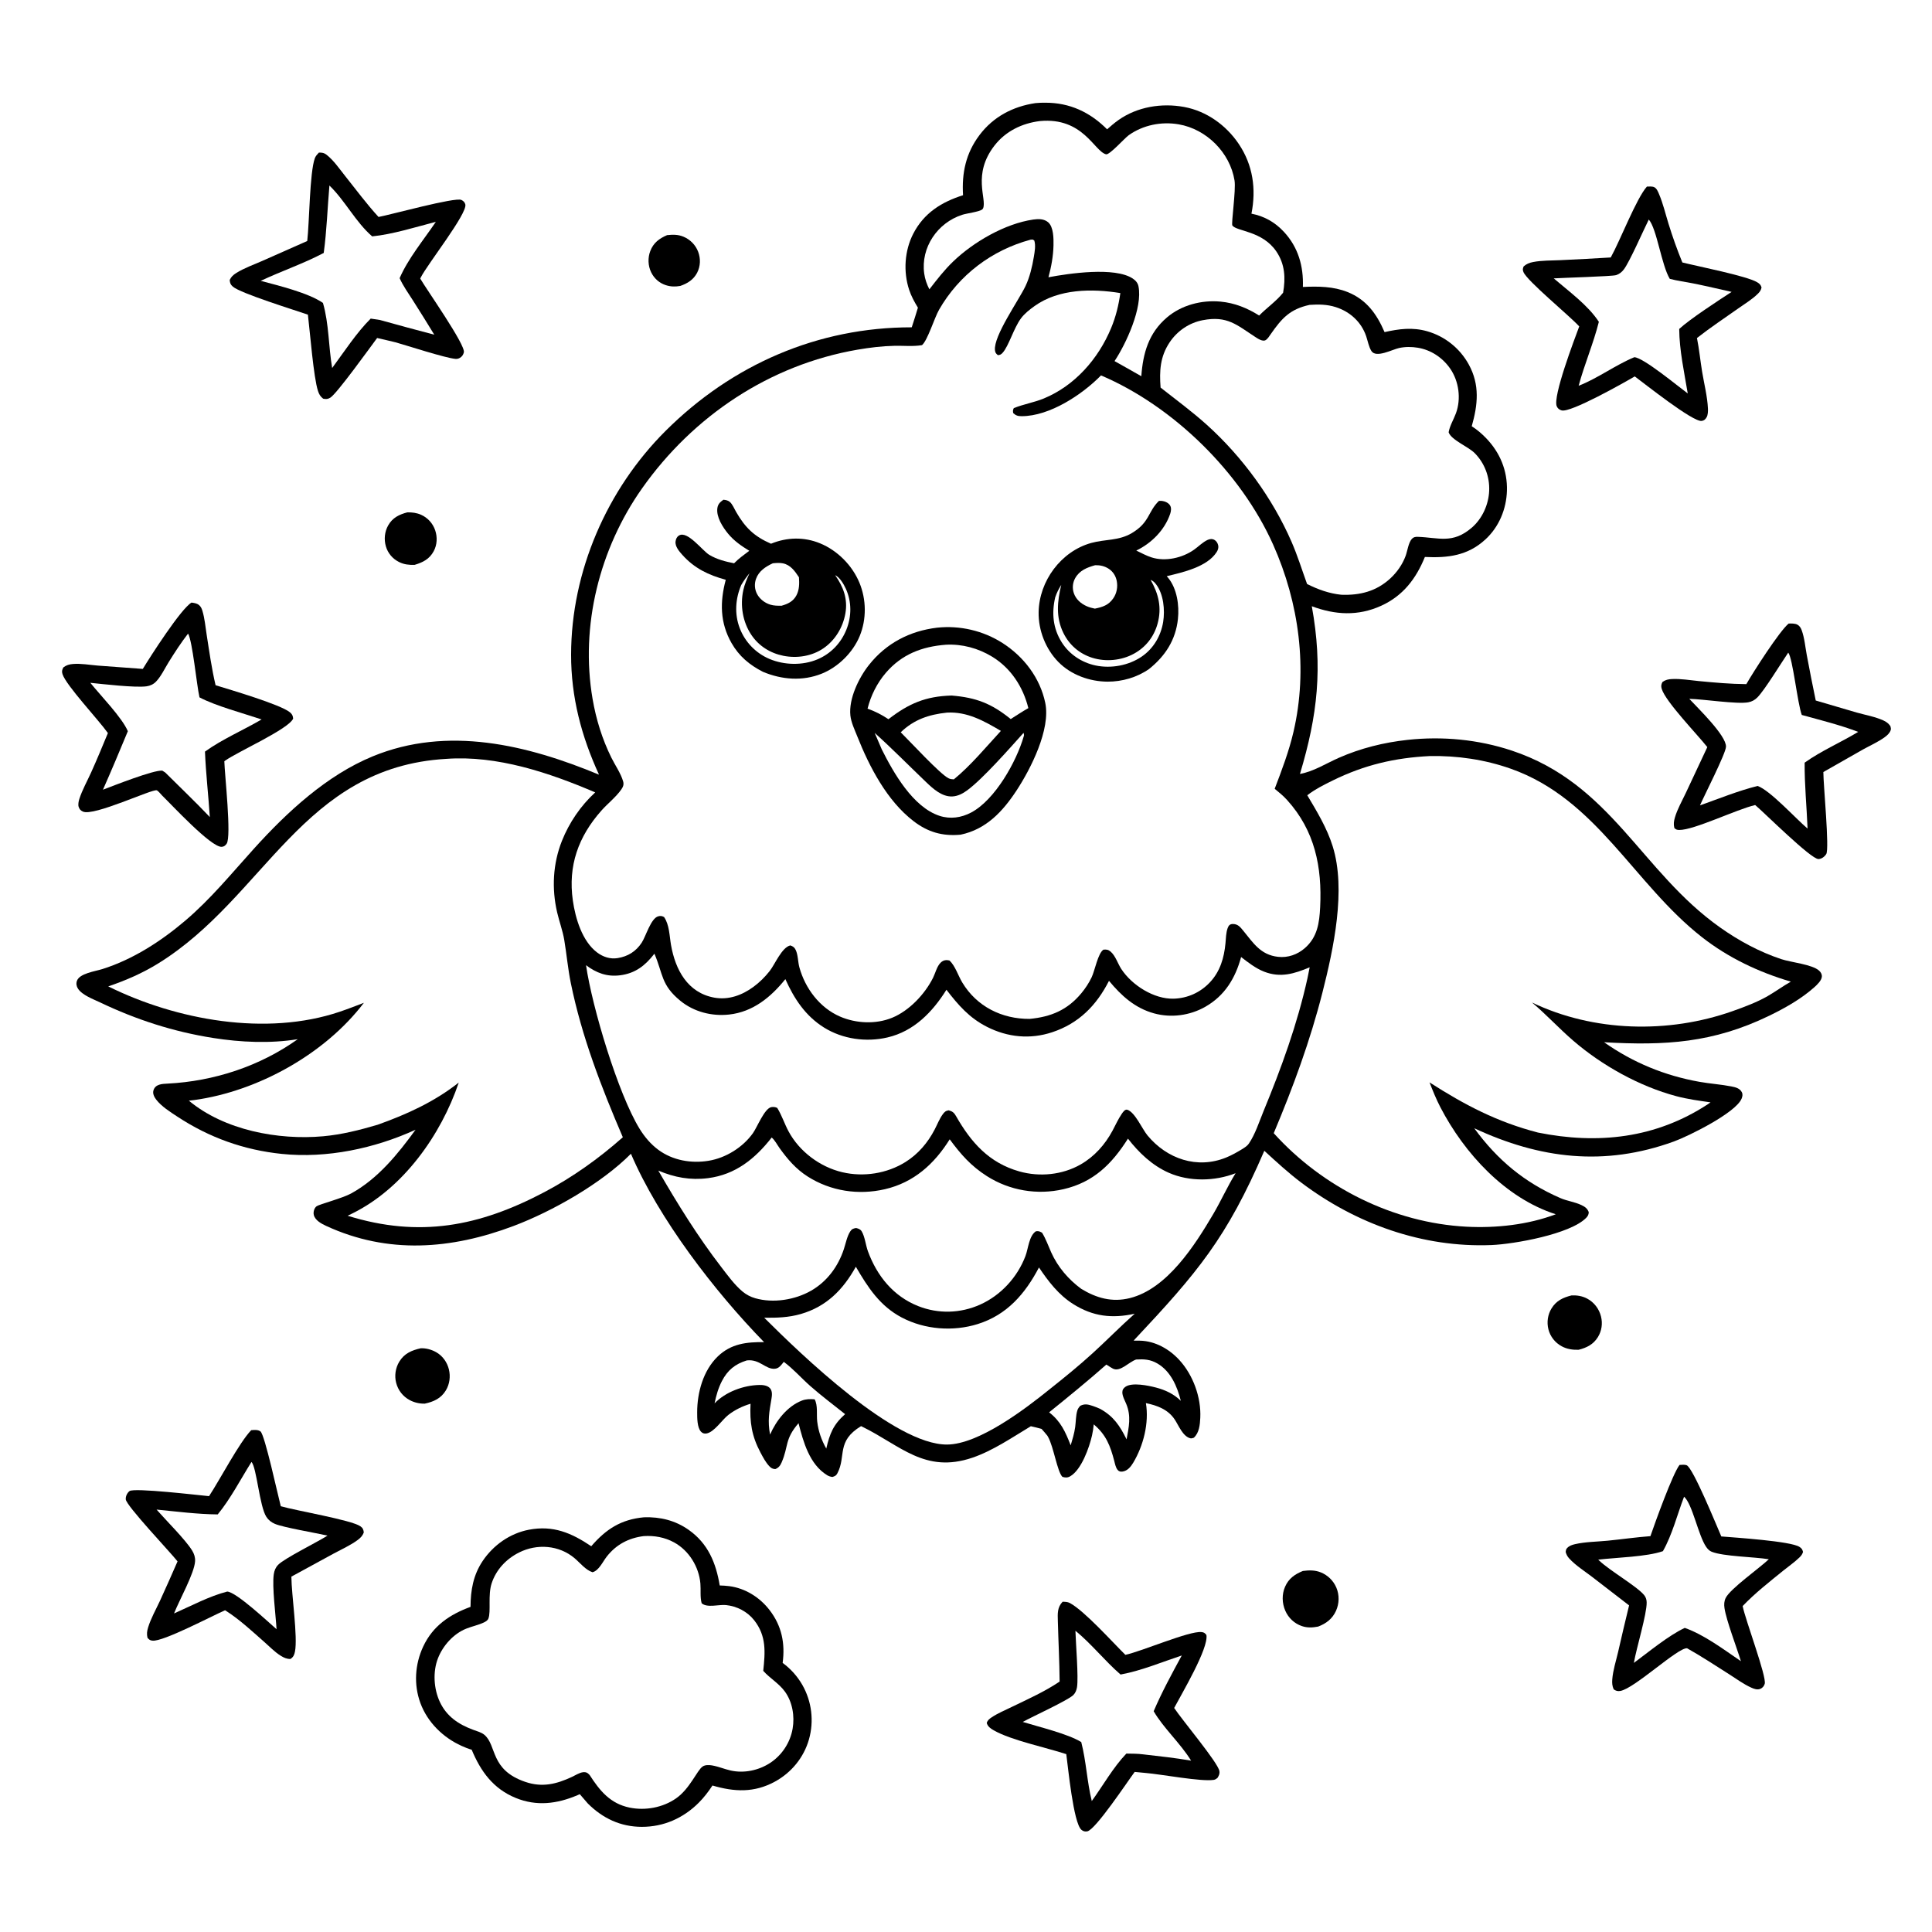 <svg version="1.1" xmlns="http://www.w3.org/2000/svg" style="display: block;" viewBox="0 0 2048 2048" width="1024" height="1024">
<path transform="translate(0,0)" fill="rgb(255,255,255)" d="M 0 0 L 2048 0 L 2048 2048 L 0 2048 L 0 0 z"/>
<path transform="translate(0,0)" fill="rgb(0,0,0)" d="M 707.153 249.241 C 713.279 248.629 718.625 248.474 724.418 250.872 C 731.627 253.855 737.31 259.6 740.086 266.902 C 742.815 274.078 742.565 282.209 739.017 289.067 C 735.172 296.499 728.807 300.447 721.132 303.096 C 715.769 304.056 710.915 303.953 705.685 302.243 C 698.837 300.003 693.385 295.113 690.247 288.641 C 686.883 281.701 686.56 273.254 689.338 266.07 C 692.725 257.313 698.806 252.842 707.153 249.241 z"/>
<path transform="translate(0,0)" fill="rgb(0,0,0)" d="M 431.778 543.121 C 436.793 543.02 441.64 543.607 446.274 545.649 C 453.391 548.786 458.789 554.758 461.302 562.109 C 463.783 569.366 463.401 577.538 459.731 584.331 C 455.198 592.718 448.275 596.146 439.528 598.771 C 433.61 598.961 428.433 598.442 423.055 595.785 C 416.236 592.415 411.146 586.448 409.032 579.125 C 406.893 571.713 407.697 563.623 411.515 556.887 C 416.101 548.798 423.115 545.4 431.778 543.121 z"/>
<path transform="translate(0,0)" fill="rgb(0,0,0)" d="M 1665.84 1373.2 C 1671.57 1372.91 1677.34 1373.84 1682.44 1376.56 C 1689.83 1380.49 1695.11 1387.41 1697.13 1395.53 C 1699 1403.01 1697.9 1410.77 1693.86 1417.35 C 1689.07 1425.14 1681.97 1428.67 1673.39 1430.82 C 1667.16 1431.03 1661.03 1430.13 1655.5 1427.13 C 1648.47 1423.34 1643.33 1416.84 1641.37 1409.08 C 1639.49 1401.62 1640.65 1393.55 1644.68 1386.99 C 1649.75 1378.73 1656.85 1375.48 1665.84 1373.2 z"/>
<path transform="translate(0,0)" fill="rgb(0,0,0)" d="M 445.982 1429.23 C 451.563 1428.98 457.542 1430.64 462.382 1433.39 C 469.21 1437.26 473.999 1444.02 475.85 1451.61 C 477.69 1459.15 476.637 1467.29 472.583 1473.95 C 467.403 1482.46 459.66 1485.91 450.259 1487.92 C 444.693 1488.05 439.045 1486.75 434.15 1484.09 C 427.02 1480.21 422.015 1473.79 419.956 1465.93 C 417.973 1458.37 419.206 1450.07 423.274 1443.4 C 428.606 1434.66 436.457 1431.36 445.982 1429.23 z"/>
<path transform="translate(0,0)" fill="rgb(0,0,0)" d="M 1381.11 1665.28 C 1387.65 1664.45 1393.79 1664.26 1400.03 1666.76 C 1407.49 1669.75 1413.48 1675.59 1416.61 1683 C 1419.92 1690.81 1419.7 1699.83 1416.22 1707.54 C 1412.38 1716.04 1405.76 1721.04 1397.25 1724.25 C 1391.31 1725.4 1385.83 1725.68 1380.01 1723.71 C 1372.07 1721.01 1365.75 1715.05 1362.43 1707.36 C 1358.98 1699.39 1358.71 1690.08 1362.2 1682.07 C 1366.04 1673.24 1372.53 1668.8 1381.11 1665.28 z"/>
<path transform="translate(0,0)" fill="rgb(0,0,0)" d="M 1780.39 1552.89 C 1782.71 1552.77 1785.58 1552.41 1787.81 1553.16 C 1794.62 1555.47 1820.3 1618.86 1824.65 1628.69 C 1839.19 1629.9 1897.88 1633.67 1907.37 1639.68 C 1909.88 1641.27 1910.55 1642.32 1911.29 1645.12 C 1910.57 1647.52 1909.37 1649.13 1907.6 1650.86 C 1902.36 1655.99 1895.9 1660.4 1890.2 1665.04 C 1875.56 1676.93 1860.31 1688.83 1847.28 1702.5 C 1850.29 1717.58 1872.98 1777.62 1870.67 1784.97 C 1869.93 1787.34 1868.4 1789.24 1866.07 1790.22 C 1862.89 1791.56 1859.6 1790.37 1856.66 1789.07 C 1848.44 1785.43 1840.77 1779.74 1833.18 1774.91 C 1818.38 1765.51 1803.68 1755.83 1788.4 1747.24 C 1778.76 1746.18 1732.84 1789.77 1717.69 1792.46 C 1714.82 1792.97 1712.91 1792.42 1710.6 1790.77 C 1708.99 1787.28 1708.79 1784.14 1709.07 1780.31 C 1709.76 1770.78 1713.04 1760.69 1715.21 1751.39 C 1719.07 1734.85 1722.78 1718.27 1726.9 1701.79 L 1687.52 1671.42 C 1679.67 1665.42 1670.15 1659.39 1663.48 1652.1 C 1661.44 1649.87 1660.49 1648 1659.68 1645.13 C 1659.99 1643.42 1659.88 1642.48 1661.1 1641.13 C 1663.37 1638.6 1666.41 1637.61 1669.65 1636.86 C 1680.55 1634.35 1693.09 1634.31 1704.31 1633.19 C 1719.39 1631.7 1734.38 1629.51 1749.51 1628.38 C 1754.4 1614.17 1773.15 1562.05 1780.39 1552.89 z"/>
<path transform="translate(0,0)" fill="rgb(255,255,255)" d="M 1785.19 1586.57 C 1794.11 1594.47 1800.23 1627.6 1808.6 1639.75 C 1810.12 1641.94 1811.92 1643.91 1814.45 1644.92 C 1827.02 1649.96 1859.44 1650.29 1875.03 1652.87 C 1864.73 1662.59 1834.37 1683.98 1829.36 1693.78 C 1827.63 1697.17 1827.47 1700.88 1828.02 1704.6 C 1829.96 1717.73 1840.99 1746.38 1845.44 1760.92 C 1827.3 1748.6 1806.6 1732.92 1785.92 1725.64 C 1768.54 1733.8 1747.69 1751.13 1731.97 1762.74 C 1734.65 1746.97 1745.76 1711.12 1745.54 1698.58 C 1745.49 1695.65 1744.63 1692.98 1742.74 1690.73 C 1734.84 1681.32 1706.73 1665.17 1695.44 1654.49 L 1694.19 1653.29 C 1713.52 1651 1745.47 1650.33 1762.76 1644.3 C 1772.71 1626.78 1777.96 1605.44 1785.19 1586.57 z"/>
<path transform="translate(0,0)" fill="rgb(0,0,0)" d="M 1126.42 1697.9 C 1129.23 1698.01 1131.62 1697.94 1134.16 1699.3 C 1149.59 1707.61 1179.2 1740.68 1192.95 1754.2 C 1210.99 1750.26 1260.47 1728.77 1273.52 1730.05 C 1276.32 1730.33 1277.14 1731.02 1278.85 1733.16 C 1281.31 1747.34 1252.54 1795.57 1244.67 1810.52 C 1253.26 1823.48 1291.27 1868.65 1292.61 1877.4 C 1293.08 1880.42 1292.07 1882.25 1290.58 1884.67 C 1289.34 1885.69 1288.26 1886.48 1286.63 1886.74 C 1273.35 1888.85 1231.09 1880.79 1214.39 1879.41 L 1202.81 1878.3 C 1195.34 1888.26 1161.5 1939.45 1152.6 1941.3 C 1150.15 1941.8 1148.13 1941.23 1146.26 1939.58 C 1137.81 1932.11 1132.19 1873.2 1130.31 1859.46 C 1108.44 1852.28 1072.06 1844.86 1053.36 1834.19 C 1050.02 1832.28 1047.09 1830.28 1045.98 1826.43 C 1046.86 1823.52 1048.81 1822.04 1051.24 1820.42 C 1057.69 1816.11 1065.28 1812.94 1072.26 1809.55 C 1089.53 1801.17 1107.3 1793.29 1123.25 1782.52 C 1123.07 1761.09 1121.92 1739.77 1121.36 1718.36 C 1121.15 1710.47 1120.64 1703.96 1126.42 1697.9 z"/>
<path transform="translate(0,0)" fill="rgb(255,255,255)" d="M 1139.99 1728.67 C 1157.1 1742.64 1171.09 1760.57 1187.84 1775.08 L 1188.64 1774.92 C 1210.06 1770.92 1231.95 1761.75 1252.72 1754.88 C 1242.16 1774.34 1231.66 1793.58 1222.94 1813.96 C 1233.19 1831.7 1250.91 1847.47 1262.62 1866.35 C 1245.79 1863.49 1228.72 1861.6 1211.76 1859.68 C 1205.88 1858.9 1199.91 1858.98 1193.99 1858.87 C 1179.92 1873.59 1169.29 1892.68 1157.33 1909.18 C 1152.26 1888.59 1151.45 1867.11 1146.17 1846.66 C 1131.87 1837.86 1100.93 1830.51 1084.15 1825.31 C 1094.03 1819.83 1132.07 1802.46 1137.75 1796.84 C 1140.04 1794.57 1141.2 1791.56 1141.69 1788.42 C 1143.34 1777.95 1140.4 1742.31 1139.99 1728.67 z"/>
<path transform="translate(0,0)" fill="rgb(0,0,0)" d="M 266.289 1516.05 C 269.379 1515.8 273.49 1515.35 276.119 1517.37 C 280.735 1520.92 294.685 1585.72 297.628 1596.66 C 313.321 1601.29 372.279 1611.2 381.975 1617.88 C 384.61 1619.7 385.209 1621.28 385.645 1624.35 C 384.399 1627.95 382.255 1630.14 379.222 1632.41 C 371.71 1638.02 362.169 1642.26 353.891 1646.75 L 308.868 1671.29 C 309.04 1690.78 315.762 1735.32 312.682 1750.72 C 311.967 1754.29 310.987 1756.56 307.904 1758.56 C 303.981 1758.64 301.065 1757.29 297.741 1755.26 C 291.295 1751.31 285.585 1745.31 279.9 1740.31 C 267.221 1729.16 253.854 1716.68 239.612 1707.59 C 239.277 1707.37 238.936 1707.17 238.599 1706.96 C 224.435 1713.08 173.312 1740.19 161.792 1739.18 C 159.027 1738.94 158.137 1738.13 156.349 1736.13 C 155.414 1732.18 155.796 1729.17 156.968 1725.28 C 159.892 1715.58 165.346 1706.06 169.609 1696.85 C 176.001 1683.04 182.066 1669.06 188.206 1655.13 C 181.055 1645.94 133.906 1596.24 133.326 1589.4 C 133.053 1586.17 134.787 1582.59 137.259 1580.63 C 142.041 1576.83 211.173 1585.05 221.598 1585.99 C 233.288 1568.24 253.642 1529.16 266.289 1516.05 z"/>
<path transform="translate(0,0)" fill="rgb(255,255,255)" d="M 266.568 1549.74 C 272.047 1555.25 275.032 1596.67 282.353 1607.94 C 284.598 1611.4 287.585 1613.71 291.348 1615.34 C 300.052 1619.11 334.906 1625.01 347.186 1627.8 C 336.231 1634.82 301.509 1651.83 294.81 1658.81 C 292.082 1661.65 290.789 1664.91 290.22 1668.77 C 288.291 1681.85 292.325 1712.4 293.158 1727.04 C 283.941 1719.06 250.661 1687.76 240.874 1687.11 C 221.808 1692.02 202.542 1702.37 184.493 1710.32 C 189.796 1696.7 206.225 1667.47 206.805 1654.83 C 206.993 1650.72 205.83 1647.16 203.707 1643.68 C 196.709 1632.21 175.88 1611.57 165.96 1600.21 C 187.422 1602.32 209.211 1605.14 230.78 1605.34 C 244.297 1588.98 255.193 1567.8 266.568 1549.74 z"/>
<path transform="translate(0,0)" fill="rgb(0,0,0)" d="M 1896.04 661.006 C 1898.88 660.885 1902.83 660.795 1905.37 662.193 C 1907.64 663.442 1908.94 665.576 1909.81 667.916 C 1912.84 676.05 1913.65 685.815 1915.25 694.382 C 1918.26 710.481 1921.4 726.54 1924.76 742.57 C 1939.33 746.689 1953.78 751.263 1968.35 755.371 C 1977.45 757.935 1987.85 759.759 1996.42 763.681 C 1999.72 765.19 2001.74 766.767 2003.88 769.663 C 2004.22 771.293 2004.75 772.415 2004.19 774.049 C 2003.1 777.2 2000.65 779.413 1998.02 781.345 C 1991.02 786.501 1982.33 790.302 1974.72 794.542 L 1932.83 818.386 C 1932.82 832.275 1939.46 899.822 1935.88 905.381 C 1934.12 908.109 1931.02 910.545 1927.64 910.63 C 1919.71 910.83 1870.15 861.39 1860.55 853.357 C 1840.78 857.995 1795.6 880.015 1780.08 879.785 C 1777.63 879.749 1776.56 879.39 1774.86 877.685 C 1773.88 873.671 1774.32 870.461 1775.49 866.502 C 1778.09 857.644 1783 849.138 1786.93 840.782 L 1809.83 791.961 C 1799.23 778.47 1765.69 743.965 1761.51 730.277 C 1760.62 727.346 1760.9 725.594 1762.29 722.928 C 1765.5 720.617 1768.49 720.006 1772.43 719.809 C 1781.61 719.351 1791.59 721.077 1800.77 721.957 C 1817.61 723.571 1834.25 725.089 1851.19 725.208 C 1858.3 712.679 1886.36 668.889 1896.04 661.006 z"/>
<path transform="translate(0,0)" fill="rgb(255,255,255)" d="M 1895.6 691.812 C 1900.34 697.291 1905.43 745.927 1909.97 757.888 C 1930.05 763.464 1950.26 768.371 1969.75 775.837 C 1951.25 787.071 1930.58 795.886 1913 808.451 C 1912.81 831.692 1915.17 855.103 1916.1 878.341 C 1903.61 867.807 1876.27 837.618 1863.1 833.146 C 1842.43 838.316 1822.12 846.613 1802.05 853.742 C 1806.47 843.468 1829.37 798.852 1829.62 791.57 C 1830.03 779.701 1799.72 750.537 1790.71 740.801 C 1805.73 741.09 1841.17 746.667 1853.15 744.484 C 1857.07 743.771 1860.1 742.085 1862.91 739.289 C 1870.43 731.808 1888.19 702.679 1895.6 691.812 z"/>
<path transform="translate(0,0)" fill="rgb(0,0,0)" d="M 1745.79 197.789 C 1748.12 197.728 1751.52 197.405 1753.63 198.461 C 1756.27 199.776 1757.62 203.339 1758.69 205.854 C 1762.87 215.671 1765.48 226.745 1768.63 236.966 C 1772.95 250.992 1777.81 264.638 1783.36 278.222 C 1799.13 282.212 1851.74 292.528 1862.68 299.192 C 1865.1 300.666 1866.54 301.941 1867.31 304.754 C 1866.66 307.779 1865.4 309.426 1863.24 311.551 C 1857.32 317.388 1849.54 322.049 1842.76 326.844 C 1828.08 337.223 1812.99 347.234 1798.85 358.322 C 1801.22 370.114 1802.38 382.266 1804.34 394.156 C 1806.43 406.844 1809.89 420.229 1810.48 433.011 C 1810.61 435.757 1810.53 439.897 1809.07 442.349 C 1807.8 444.498 1806.4 445.869 1803.81 446.204 C 1794.42 447.42 1743.18 406.576 1732.91 399.011 C 1721.85 405.504 1664.54 437.985 1655.29 435.014 C 1652.89 434.242 1651.34 433.123 1650.26 430.772 C 1645.64 420.711 1669.09 359.417 1674.05 346.015 C 1663.8 334.717 1618.71 297.828 1614.91 288.341 C 1613.93 285.882 1614.17 284.781 1615.12 282.4 C 1618.23 279.691 1621.16 278.533 1625.22 277.748 C 1634.4 275.972 1644.57 276.238 1653.92 275.787 C 1671.78 274.925 1689.62 274.068 1707.46 272.918 C 1717.28 255.378 1734.62 210.29 1745.79 197.789 z"/>
<path transform="translate(0,0)" fill="rgb(255,255,255)" d="M 1747.78 232.718 C 1756.31 242.435 1761.2 280.878 1770.03 295.578 C 1778.09 297.737 1786.66 298.779 1794.85 300.43 C 1808.47 303.177 1822.03 306.362 1835.59 309.417 C 1822.04 318.213 1790.96 338.49 1780.04 348.705 C 1780.2 371.355 1785.37 394.745 1789.08 417.078 C 1778.99 409.704 1741.88 378.881 1732.44 378.667 C 1712.13 387.078 1693.9 400.953 1673.43 408.933 C 1679.59 386.04 1689.11 364.082 1694.85 341.142 C 1683.38 323.54 1662.96 308.781 1647.03 295.094 C 1656.46 294.475 1708.99 292.966 1713.05 291.66 C 1716.66 290.497 1719.24 288.424 1721.5 285.392 C 1727.59 277.204 1742.02 244.295 1747.78 232.718 z"/>
<path transform="translate(0,0)" fill="rgb(0,0,0)" d="M 203.004 638.77 C 205.662 639.122 208.489 639.491 210.685 641.174 C 212.837 642.823 213.779 644.941 214.542 647.437 C 216.994 655.459 217.758 664.453 219.052 672.734 C 221.848 690.631 224.373 708.735 228.524 726.368 C 244.321 731.245 297.162 746.763 307.264 755.013 C 309.657 756.967 310.539 758.751 310.746 761.769 C 305.994 772.842 252.034 796.811 238.846 806.191 C 238.495 806.441 238.15 806.699 237.802 806.952 C 238.123 820.727 245.582 887.053 240.223 894.409 C 238.824 896.329 237.427 897.559 234.948 897.675 C 223.625 898.205 181.791 852.881 171.93 843.361 C 170.641 841.991 167.796 838.493 166.246 837.806 C 161.84 835.852 99.29 865.675 87.909 860.315 C 85.453 859.159 84.388 858.003 83.426 855.455 C 82.543 853.115 83.344 849.241 84.081 846.959 C 87.143 837.469 92.51 827.86 96.638 818.736 C 102.86 804.98 108.608 791.019 114.383 777.071 C 104.723 763.359 70.279 726.774 66.294 714.73 C 65.308 711.751 65.763 710.218 67.147 707.497 C 70.41 705.022 73.315 704.197 77.401 703.855 C 85.811 703.15 95.079 704.852 103.5 705.539 L 151.382 709.077 C 159.408 695.827 191.896 645.179 203.004 638.77 z"/>
<path transform="translate(0,0)" fill="rgb(255,255,255)" d="M 199.351 671.644 C 204.047 679.422 208.477 726.216 211.463 739.221 C 228.132 748.169 258.504 756.298 277.308 762.644 C 257.726 774.113 235.627 783.504 217.283 796.723 C 218.209 819.848 220.933 843.006 222.417 866.118 C 207.159 849.979 190.871 834.588 175.154 818.883 L 172.054 816.913 C 162.87 816.032 120.242 832.914 109.138 837.108 C 118.257 816.521 126.91 795.899 135.52 775.1 C 129.428 760.684 106.494 737.162 95.757 723.818 C 109.073 725.171 143.52 729.182 155.347 727.521 C 159.273 726.97 162.739 725.33 165.489 722.445 C 170.83 716.842 174.731 708.439 178.848 701.82 C 185.24 691.545 191.944 681.218 199.351 671.644 z"/>
<path transform="translate(0,0)" fill="rgb(0,0,0)" d="M 338.019 161.773 C 338.613 161.775 339.207 161.766 339.8 161.781 C 342.351 161.846 344.132 162.473 346.175 164.066 C 353.68 169.916 359.896 179.066 365.808 186.473 C 377.438 201.046 388.657 216.246 401.263 229.987 C 414.426 227.542 482.288 208.809 489.031 211.924 C 491.13 212.894 492.734 214.414 493.281 216.71 C 495.574 226.347 452.971 280.251 446.087 294.017 L 445.456 295.296 C 452.271 307.057 493.603 365.618 491.718 373.496 C 491.106 376.055 489.749 378.068 487.45 379.387 C 485.953 380.246 484.46 380.577 482.745 380.42 C 471.586 379.398 431.987 366.442 419.18 362.84 C 412.734 361.24 406.242 359.798 399.771 358.296 C 392.013 368.727 357.32 416.992 350.256 421.47 C 347.551 423.185 345.6 423.249 342.555 422.61 C 339.553 420.248 338.259 418.034 337.065 414.4 C 332.38 400.146 328.586 351.792 326.395 333.539 C 312.063 328.602 255.072 310.962 246.861 303.871 C 244.359 301.711 243.717 299.971 243.505 296.751 C 245.161 293.316 247.142 291.502 250.363 289.456 C 258.656 284.189 268.853 280.629 277.844 276.656 L 325.692 255.47 C 328.007 235.431 328.228 182.807 333.75 167.707 C 334.602 165.378 336.344 163.543 338.019 161.773 z"/>
<path transform="translate(0,0)" fill="rgb(255,255,255)" d="M 349.189 196.649 C 365.911 212.808 376.965 235.397 394.518 250.564 C 416.009 248.455 440.998 240.618 462.027 235.127 C 449.246 254.091 432.699 273.907 423.625 294.867 C 427.25 303.076 432.834 310.734 437.633 318.32 C 445.294 330.429 452.932 342.54 460.357 354.795 C 441.082 349.818 421.905 344.463 402.711 339.188 L 392.967 337.724 C 378.231 352.269 364.479 373.34 352.109 390.102 C 348.227 367.433 348.772 343.245 342.335 321.098 C 326.712 310.369 295.148 302.712 276.366 297.717 C 298.363 287.343 321.658 279.484 343.169 268.129 C 346.371 244.601 347.146 220.336 349.189 196.649 z"/>
<path transform="translate(0,0)" fill="rgb(0,0,0)" d="M 682.641 1608.39 C 699.971 1607.83 715.872 1611.71 730.138 1621.8 C 750.562 1636.25 758.959 1656.74 762.943 1680.66 C 766.273 1680.74 769.565 1680.95 772.873 1681.36 C 789.894 1683.5 805.304 1693.2 815.715 1706.67 C 828.711 1723.48 832.395 1742.03 829.639 1762.75 C 838.116 1768.96 845.27 1776.93 850.495 1786.05 C 860.506 1803.53 863.037 1824.43 857.537 1843.82 C 852.084 1863.04 838.903 1879.09 821.393 1888.62 C 799.478 1900.55 778.519 1899.56 755.238 1892.71 C 750.954 1899.28 746.167 1905.5 740.607 1911.05 C 724.251 1927.36 703.523 1936.58 680.296 1936.53 C 657.802 1936.47 638.954 1927.54 623.19 1911.86 L 614.605 1901.91 L 612.048 1903.02 C 590.472 1912.2 568.773 1914.95 546.6 1905.85 C 522.868 1896.12 509.584 1877.8 500.016 1854.79 C 496.272 1853.71 492.714 1852.27 489.169 1850.66 C 469.587 1841.79 453.157 1825.68 445.659 1805.37 C 438.447 1785.83 439.813 1764.24 448.59 1745.43 C 458.812 1723.53 476.684 1711.43 498.765 1703.34 C 498.883 1685.69 501.636 1669.63 511.659 1654.7 C 522.959 1637.87 540.613 1625.41 560.618 1621.58 C 586.451 1616.65 605.771 1624.96 626.758 1639.07 C 642.483 1620.86 658.42 1610.63 682.641 1608.39 z"/>
<path transform="translate(0,0)" fill="rgb(255,255,255)" d="M 682.335 1628.33 C 693.562 1627.61 704.627 1629.57 714.56 1635.01 C 730.307 1643.62 740.881 1660.79 742.441 1678.59 C 743.039 1685.41 741.964 1692.91 743.779 1699.49 C 749.464 1704.68 762.108 1700.67 769.547 1701.43 C 781.078 1702.6 792.184 1708.32 799.383 1717.43 C 812.64 1734.21 811.144 1751.4 809.068 1771.16 C 816.07 1779.06 825.56 1784.31 831.93 1793.01 C 840.047 1804.09 842.525 1819.22 840.201 1832.53 C 837.634 1847.23 828.946 1860.51 816.474 1868.71 C 804.316 1876.69 788.629 1880.04 774.401 1876.78 C 767.793 1875.27 761.449 1872.55 754.759 1871.4 C 751.67 1870.86 747.499 1870.72 744.807 1872.57 C 738.854 1876.66 731.361 1896.1 716.673 1906.34 C 702.668 1916.11 684.13 1919.55 667.435 1916.14 C 646.893 1911.94 635.738 1898.21 625.044 1881.58 C 622.812 1879.19 621.216 1878.22 617.843 1878.65 C 614.214 1879.12 609.559 1882.07 606.227 1883.62 C 589.813 1891.27 574.811 1894.95 557.011 1888.92 C 519.162 1876.11 526.937 1850.33 513.455 1838.98 C 510.333 1836.35 505.5 1835.09 501.681 1833.68 C 486.248 1828.01 473.463 1819.58 466.224 1804.04 C 459.738 1790.11 458.685 1772.01 464.307 1757.71 C 469.556 1744.37 480.745 1731.86 494.147 1726.47 C 500.24 1724.01 507.018 1722.69 512.923 1719.88 C 514.723 1719.02 516.926 1717.74 517.688 1715.82 C 520.633 1708.38 517.049 1690.89 521.159 1678.42 C 525.974 1663.81 536.658 1652.53 550.26 1645.7 C 569.272 1636.15 592.673 1637.82 609.181 1651.85 C 614.917 1656.72 620.777 1664.28 628.07 1666.63 C 634.691 1665.06 638.946 1655.52 642.974 1650.32 C 652.994 1637.39 666.195 1630.37 682.335 1628.33 z"/>
<path transform="translate(0,0)" fill="rgb(0,0,0)" d="M 1097.57 109.309 C 1101.01 108.907 1104.46 108.886 1107.92 108.877 C 1134.01 108.808 1155.36 118.872 1173.58 137.083 C 1177.48 133.609 1181.45 130.182 1185.73 127.176 C 1205.7 113.142 1231.46 108.992 1255.23 113.382 C 1278.99 117.77 1299.77 132.705 1313.16 152.619 C 1328.2 174.994 1331.75 200.396 1326.59 226.495 C 1340.27 229.17 1351.49 235.54 1360.96 245.713 C 1376.2 262.091 1381.88 282.197 1381.11 304.19 C 1397.18 303.427 1413.37 303.502 1428.54 309.596 C 1448.53 317.628 1459.42 332.873 1467.69 352.044 C 1483.17 348.584 1497.34 346.731 1512.86 351.144 C 1531.67 356.492 1547.55 369.223 1556.96 386.363 C 1568.81 407.954 1566.6 429.054 1560.11 451.837 C 1565.64 455.332 1570.8 459.755 1575.34 464.464 C 1590.08 479.758 1598.03 498.847 1597.41 520.17 C 1596.84 539.618 1589.04 558.497 1574.64 571.776 C 1555.87 589.077 1534.86 591.581 1510.44 590.408 C 1501.05 613.522 1487.2 631.646 1464.1 642.144 C 1439.55 653.3 1415.38 651.893 1390.57 642.639 C 1402.36 707.508 1396.77 758.025 1378.01 820.417 C 1392.58 817.791 1405.6 809.327 1419.03 803.4 C 1442.25 793.151 1466.83 787.041 1492.03 784.3 C 1529.12 780.265 1566.98 783.869 1602.4 795.61 C 1708.22 830.677 1739.45 923.751 1823.32 983.112 C 1843.41 997.333 1864.82 1008.91 1888.22 1016.73 C 1898.25 1020.09 1921.21 1022.3 1928.37 1028.97 C 1930.18 1030.66 1931.4 1032.67 1931.24 1035.24 C 1931 1039.34 1926.2 1043.89 1923.35 1046.44 C 1909.51 1058.82 1892.24 1068.57 1875.62 1076.64 C 1815.83 1105.66 1765.1 1108.49 1700.39 1104.83 C 1731.13 1126.43 1764.69 1140.24 1801.63 1146.8 C 1812.82 1148.79 1824.35 1149.49 1835.44 1151.68 C 1839.69 1152.53 1844.27 1153.57 1846.43 1157.81 C 1847.57 1160.04 1847.08 1162.38 1846.18 1164.59 C 1839.98 1179.64 1790.09 1204.32 1774.38 1210.03 C 1700.73 1236.78 1632.44 1228.43 1562.76 1195.99 C 1587.37 1229.65 1615.87 1253.41 1654.04 1270.01 C 1661.25 1273.15 1669.21 1274.03 1676.35 1277.42 C 1680.09 1279.2 1682.66 1280.94 1684.14 1284.94 C 1684.05 1287.54 1683.21 1289.12 1681.42 1290.96 C 1664.53 1308.25 1605.21 1318.81 1581.07 1319.8 C 1508.01 1322.78 1437.49 1297.37 1379.51 1253.71 C 1365.66 1243.28 1352.99 1231.58 1340.23 1219.88 C 1300.2 1312.63 1269.75 1348.6 1201.66 1421.11 C 1204.05 1421.1 1206.45 1421.1 1208.84 1421.18 C 1224.61 1421.66 1239.28 1429.97 1249.85 1441.35 C 1264.66 1457.31 1273.39 1481.18 1272.35 1502.93 C 1272 1510.31 1271.23 1518.88 1265.47 1524.08 C 1264.01 1524.47 1263.07 1525 1261.56 1524.58 C 1253.72 1522.4 1249.39 1510.99 1245.27 1504.77 C 1238.2 1494.07 1226.68 1489.83 1214.7 1487.35 C 1218.21 1508.41 1212.1 1532.52 1201.18 1550.68 C 1198.67 1554.85 1195.26 1559.04 1190.16 1559.88 C 1187.84 1560.26 1186.13 1559.91 1184.64 1558.06 C 1182.66 1555.59 1181.95 1551.69 1181.17 1548.7 C 1176.95 1532.58 1172.53 1520.92 1159.42 1509.9 C 1159.04 1513.84 1158.44 1517.88 1157.56 1521.74 C 1154.68 1534.46 1146.32 1558.1 1134.5 1564.91 C 1131.47 1566.65 1129.35 1566.39 1126.21 1565.55 C 1120.75 1560.11 1116.93 1533.78 1111 1523.19 L 1110.27 1521.92 C 1108.34 1519.41 1106.18 1517.07 1104.08 1514.69 C 1100.35 1513.59 1096.53 1512.76 1092.75 1511.86 C 1073.19 1523.6 1052.38 1537.9 1030.75 1545.23 C 980.383 1562.31 954.492 1532.16 914.021 1512.36 L 912.779 1511.76 C 886.169 1527.89 897.272 1543.48 887.658 1561.78 C 886.295 1564.38 885.037 1564.77 882.369 1565.65 C 880.281 1565.33 878.687 1564.93 876.863 1563.81 C 858.09 1552.36 851.53 1528.44 846.478 1508.65 C 831.598 1525.88 836.076 1532.81 828.571 1550.22 C 827.098 1553.64 825.378 1555.9 821.813 1557.31 C 818.99 1557.12 817.468 1556.31 815.548 1554.29 C 811.635 1550.17 808.785 1544.71 806.134 1539.73 C 796.822 1522.2 794.651 1507.69 795.608 1488.02 C 786.966 1490.66 779.376 1494.29 772.195 1499.78 C 765.467 1504.93 757.152 1518.19 748.825 1519.56 C 746.581 1519.93 744.633 1519.32 743.075 1517.63 C 738.996 1513.23 739.038 1503.05 739.031 1497.27 C 739.004 1476.27 745.367 1452.8 760.909 1437.85 C 774.986 1424.31 791.491 1422.49 809.948 1422.72 C 757.623 1369.1 698.21 1291.86 668.816 1223.03 C 637.716 1254.42 585.709 1284.03 544.292 1299.63 C 478.382 1324.45 411.3 1329.78 345.749 1299.52 C 340.812 1297.24 334.077 1293.68 332.647 1287.92 C 331.896 1284.9 333.032 1280.48 335.7 1278.63 C 338.672 1276.58 362.972 1270.16 372.083 1265.19 C 400.416 1249.73 421.854 1223.27 440.493 1197.57 C 397.07 1217.45 346.441 1228.11 298.789 1223.2 C 258.507 1219.05 221.833 1205.92 188.034 1183.69 C 180.42 1178.68 171.169 1172.9 165.549 1165.59 C 163.54 1162.97 161.667 1159.38 162.623 1156 C 164.573 1149.11 171.917 1148.96 177.706 1148.67 C 226.91 1146.15 275.299 1130.3 315.662 1101.58 C 286.442 1106.33 255.055 1104.9 225.848 1100.28 C 183.822 1093.64 144.569 1080.96 106.211 1062.65 C 98.948 1059.19 87.26 1054.98 82.72 1048.1 C 81.067 1045.6 80.545 1042.69 81.508 1039.82 C 84.177 1031.85 100.843 1029.66 108.412 1027.28 C 140.753 1017.14 170.688 997.77 196.384 975.922 C 223.479 952.884 245.551 925.775 269.299 899.51 C 304.359 860.735 346.246 821.887 394.983 801.805 C 474.578 769.007 558.91 789.591 634.976 821.174 C 616.29 780.493 605.325 738.948 605.386 693.921 C 605.505 605.733 643.351 518.666 705.698 456.604 C 776.134 386.49 866.925 346.866 966.481 346.967 C 968.857 340.116 970.853 333.077 973.025 326.154 C 969.301 320 965.974 314.025 963.717 307.168 C 957.406 287.986 958.836 265.714 968.104 247.72 C 979.365 225.857 998.02 214.152 1020.87 206.933 C 1019.44 183.37 1023.8 162.48 1038.24 143.265 C 1052.91 123.75 1073.71 112.852 1097.57 109.309 z"/>
<path transform="translate(0,0)" fill="rgb(255,255,255)" d="M 791.632 1442.1 C 805.444 1440.47 811.499 1451.81 821.471 1450.93 C 825.947 1450.53 828.267 1446.81 830.838 1443.61 C 840.852 1451.01 849.447 1460.87 858.813 1469.14 C 870.672 1479.61 883.494 1489.17 895.85 1499.06 C 883.294 1510.16 879.618 1519.66 875.874 1535.55 C 870.816 1526.56 867.53 1517.29 866.298 1507.02 C 865.399 1499.52 867.157 1489.94 863.554 1483.32 C 858.763 1482.98 854.475 1482.93 849.929 1484.71 C 834.512 1490.75 822.749 1505.95 816.304 1520.72 C 813.601 1506.39 815.344 1496.94 817.795 1482.72 C 818.417 1479.12 818.873 1474.57 816.238 1471.59 C 813.532 1468.53 808.618 1468.05 804.812 1468.13 C 788.101 1468.48 769.065 1475.47 757.475 1487.62 C 759.128 1479.47 761.415 1471.41 765.257 1464 C 771.296 1452.35 779.294 1445.92 791.632 1442.1 z"/>
<path transform="translate(0,0)" fill="rgb(255,255,255)" d="M 1204.36 1441.13 C 1212.86 1440.66 1219.39 1440.96 1227.01 1445.43 C 1241.09 1453.68 1247.96 1469.83 1251.72 1484.96 C 1244.38 1477.67 1235.19 1473.4 1225.25 1470.82 C 1217.38 1468.78 1200.08 1465.1 1193.03 1470.05 C 1190.91 1471.54 1189.74 1473.2 1189.72 1475.88 C 1189.7 1479.95 1192.45 1484.81 1193.98 1488.53 C 1199.18 1501.17 1196.68 1512.85 1194.21 1525.77 C 1187.19 1511.59 1180.51 1501.35 1166.24 1493.47 C 1163.71 1492.34 1161.17 1491.27 1158.54 1490.41 C 1153.52 1488.77 1150.08 1487.72 1145.12 1490.22 C 1143.73 1491.78 1142.65 1493.11 1142.03 1495.14 C 1140.33 1500.63 1140.53 1507.18 1139.72 1512.91 C 1138.8 1519.47 1136.86 1525.77 1134.98 1532.11 C 1129.36 1517.85 1124.54 1506.76 1112.12 1497.13 C 1132.63 1480.55 1153.01 1463.97 1172.78 1446.51 L 1174.41 1447.53 C 1176.18 1448.65 1177.91 1449.88 1179.78 1450.82 C 1187.51 1454.69 1196.49 1443.84 1204.36 1441.13 z"/>
<path transform="translate(0,0)" fill="rgb(255,255,255)" d="M 907.23 1342.8 C 920.048 1364.77 932.759 1384.45 955.919 1396.63 C 980.278 1409.44 1010.34 1411.74 1036.52 1403.52 C 1067.52 1393.8 1086.7 1371.42 1101.35 1343.57 C 1111.39 1358.46 1122.15 1372.57 1137.53 1382.29 C 1158.67 1395.65 1178.84 1397.85 1202.85 1392.6 C 1187.59 1406.16 1173.25 1420.78 1158.16 1434.55 C 1143.48 1447.93 1128.07 1460.42 1112.52 1472.77 C 1086.79 1493.54 1037.59 1531.09 1003.94 1531.28 C 947.999 1531.59 849.049 1435.65 810.082 1396.83 C 823.45 1397.01 835.913 1396.64 848.833 1392.92 C 876.121 1385.05 893.73 1367.09 907.23 1342.8 z"/>
<path transform="translate(0,0)" fill="rgb(255,255,255)" d="M 1102.32 128.329 C 1148.23 124.033 1159.92 160.444 1172.46 163.561 C 1176.14 164.475 1192.19 146.41 1196.42 143.389 C 1211.65 132.505 1231.16 128.638 1249.52 131.807 C 1278.89 136.876 1303.87 161.69 1308.66 191.328 C 1310.3 201.477 1304.96 237.163 1306.37 239.075 C 1311.01 245.36 1338.1 244.632 1352.98 266.554 C 1362.17 280.095 1362.84 294.765 1360.14 310.296 C 1352.96 319.3 1342.87 326.222 1334.76 334.473 C 1322.19 326.543 1308.8 321.137 1293.91 319.731 C 1273.8 317.831 1252.5 323.308 1236.98 336.534 C 1217.6 353.051 1211.6 374.392 1209.85 398.801 L 1190.49 387.836 L 1181.46 382.782 C 1193.72 364.375 1211.45 325.99 1206.82 303.444 C 1206.07 299.779 1203.72 297.231 1200.67 295.214 C 1181.75 282.706 1133.3 289.775 1111.4 293.921 C 1114.39 282.985 1116.51 271.385 1116.75 260.033 C 1116.89 252.943 1116.87 240.581 1111.09 235.624 C 1106.72 231.879 1100.77 231.943 1095.37 232.72 C 1065.44 237.031 1031.91 256.492 1010.37 277.219 C 1000.98 286.248 993.128 296.432 985.179 306.699 C 982.481 301.38 980.545 295.986 979.718 290.06 C 975.849 262.34 993.779 236.144 1020.01 227.686 C 1024.89 226.113 1037.37 224.623 1040.95 222.198 C 1041.47 221.849 1041.9 221.329 1042.14 220.752 C 1046.29 210.658 1030.33 185.058 1054.23 154.262 C 1066.07 139.015 1083.42 130.669 1102.32 128.329 z"/>
<path transform="translate(0,0)" fill="rgb(255,255,255)" d="M 818.039 1205.81 C 821.381 1208.63 823.893 1213.6 826.474 1217.19 C 835.042 1229.07 843.812 1239.3 856.255 1247.21 C 880.601 1262.67 909.889 1267.11 937.945 1260.63 C 968.664 1253.55 990.422 1233.87 1006.73 1207.71 C 1018.48 1223.69 1029.28 1235.99 1046.17 1246.75 C 1070.21 1262.07 1099.47 1266.99 1127.29 1260.6 C 1159.22 1253.26 1178.71 1233.82 1195.68 1207.01 C 1207.26 1221.97 1221.43 1235.45 1238.93 1243.17 C 1260.77 1252.81 1287.74 1252.25 1309.78 1243.67 C 1301.17 1257.61 1294.47 1272.71 1286.16 1286.84 C 1266.56 1320.16 1237.2 1366.25 1197.64 1376.06 C 1178.8 1380.74 1162.24 1376.02 1146.11 1366.19 C 1132.43 1356.08 1121.34 1343.15 1114.32 1327.57 C 1111.19 1320.62 1108.63 1313.14 1104.59 1306.68 C 1101.7 1305.21 1101.27 1304.89 1098.09 1305.2 C 1090.71 1310.19 1090.07 1323.42 1087.02 1331.46 C 1078.5 1353.93 1061 1373.05 1039.03 1382.91 C 1018.12 1392.29 994.657 1392.97 973.329 1384.52 C 946.997 1374.09 929.644 1352.56 920.039 1326.4 C 917.736 1320.13 916.79 1310.78 913.419 1305.26 C 912.024 1302.98 909.93 1302.38 907.513 1301.73 C 904.429 1302.26 902.95 1302.77 901.198 1305.49 C 897.922 1310.56 896.47 1318.19 894.575 1323.98 C 888.529 1342.45 876.767 1358.49 859.758 1368.21 C 842.667 1377.97 819.648 1381.67 800.557 1376.17 C 795.597 1374.74 791.141 1372.43 787.169 1369.13 C 778.668 1362.06 771.379 1351.97 764.635 1343.21 C 739.645 1310.77 718.277 1276.28 697.827 1240.87 C 715.05 1248.14 731.793 1251.28 750.497 1248.89 C 779.666 1245.16 800.48 1228.28 818.039 1205.81 z"/>
<path transform="translate(0,0)" fill="rgb(255,255,255)" d="M 1388.22 323.179 C 1397.7 322.532 1406.75 322.619 1415.9 325.537 C 1431.03 330.361 1443.09 341.261 1448.22 356.463 C 1449.87 361.331 1450.99 367.75 1453.73 372.063 C 1458.69 379.888 1475.75 370.49 1483.11 368.904 C 1489.65 367.494 1496.32 367.529 1502.91 368.605 C 1516.85 370.885 1529.16 379.106 1537.19 390.641 C 1546.53 404.067 1549.01 422.725 1543.35 438.115 C 1540.88 444.825 1536.85 451.175 1535.61 458.243 C 1538.38 466.409 1556.43 473.445 1563.24 480.321 C 1573.72 490.901 1579.18 505.302 1578.6 520.147 C 1578.04 534.711 1571.32 549.715 1560.21 559.297 C 1539.83 576.888 1525.17 569.824 1502.92 569.065 C 1500.37 568.978 1498.41 569.296 1496.64 571.224 C 1493.02 575.158 1491.9 584.12 1490.05 589.181 C 1486.72 598.301 1480.88 606.625 1473.76 613.186 C 1458.91 626.867 1441.53 631.209 1421.8 630.46 C 1408.9 629.147 1397.09 624.841 1385.55 619.071 C 1380.11 604.054 1375.43 588.879 1369.03 574.212 C 1348.89 528.051 1316.87 484.209 1279.49 450.496 C 1263.67 436.23 1246.93 424.009 1230.27 410.85 C 1228.93 393.209 1229.73 378.14 1239.79 362.997 C 1247.91 350.783 1260.58 342.148 1275.05 339.393 C 1300.98 334.454 1310.84 344.324 1330.75 357.275 C 1333.27 358.92 1338.42 362.375 1341.55 360.581 C 1343.77 359.306 1345.64 356.208 1347.08 354.138 C 1358.78 337.382 1367.37 327.727 1388.22 323.179 z"/>
<path transform="translate(0,0)" fill="rgb(255,255,255)" d="M 693.702 1010.95 C 703.021 1032.65 700.565 1043.98 721.185 1060.87 C 735.569 1072.65 754.49 1077.45 772.848 1075.46 C 798.097 1072.73 817.183 1057.04 832.516 1037.91 C 841.827 1058.71 853.778 1076.91 873.46 1089.21 C 893.235 1101.57 918.227 1105 940.834 1099.71 C 968.825 1093.17 988.554 1072.75 1003.27 1049.18 C 1015.91 1065.57 1027.53 1079.02 1046.31 1088.53 C 1068.17 1099.61 1092.01 1101.95 1115.35 1094.22 C 1143.61 1084.87 1162.36 1065.72 1175.58 1039.72 C 1188.63 1055.48 1203.01 1068.57 1223.2 1074.17 C 1241.43 1079.23 1261.35 1076.55 1277.76 1067.18 C 1298.39 1055.4 1309.55 1036.84 1315.63 1014.5 C 1323.19 1020.34 1331.04 1026.49 1340.01 1030 C 1357.41 1036.8 1372.07 1032.18 1388.3 1025.4 C 1387.6 1029.21 1386.84 1033.01 1386.01 1036.79 C 1375.26 1085.5 1358.32 1132.01 1339.34 1178.01 C 1334.78 1189.09 1330.56 1202.44 1323.8 1212.31 C 1322.16 1214.7 1319.6 1216.29 1317.2 1217.83 C 1311.56 1221.29 1305.85 1224.55 1299.71 1227.05 C 1269.03 1239.51 1237.04 1228.53 1216.39 1203.6 C 1210.72 1196.74 1203.35 1179.32 1195.17 1176.42 C 1192.56 1175.5 1190.39 1178.87 1189.08 1180.77 C 1185.28 1186.31 1182.45 1192.76 1179.26 1198.67 C 1171.34 1213.33 1160.19 1225.95 1145.65 1234.29 C 1126.17 1245.47 1102.08 1247.84 1080.55 1241.76 C 1048.49 1232.7 1029.45 1211.15 1013.52 1183.25 C 1011.42 1179.56 1009.77 1178.08 1005.64 1176.98 C 1002.48 1177.48 1001.18 1178.69 999.338 1181.22 C 995.818 1186.04 993.558 1192.02 990.798 1197.31 C 983.501 1211.31 973.372 1223.3 959.917 1231.73 C 940.218 1244.06 915.411 1247.91 892.85 1242.6 C 869.26 1237.05 847.376 1220.69 835.882 1199.26 C 831.536 1191.16 828.771 1182.29 823.909 1174.45 C 822.059 1173.44 819.64 1173.23 817.564 1173.62 C 810.397 1174.98 802.659 1194.83 798.174 1201.15 C 787.445 1216.25 769.386 1227.5 751.078 1230.48 C 732.675 1233.48 713.19 1230.1 698.012 1218.96 C 689.875 1212.98 683.239 1205.1 677.97 1196.53 C 655.235 1159.55 627.704 1067.82 621.226 1023.17 C 632.214 1031.4 643.355 1035.62 657.259 1033.86 C 673.581 1031.8 684.018 1023.47 693.702 1010.95 z"/>
<path transform="translate(0,0)" fill="rgb(255,255,255)" d="M 473.156 804.426 C 526.86 800.487 582.284 819.105 630.944 839.984 C 615.59 854.068 603.4 871.953 595.691 891.312 C 586.086 915.432 584.714 941.91 590.583 967.127 C 592.864 976.924 596.475 986.513 598.137 996.437 C 600.694 1011.7 602 1027.05 605.112 1042.24 C 616.766 1099.13 637.412 1152.37 660.224 1205.54 C 634.771 1228.06 607.084 1247.86 576.997 1263.73 C 508.057 1300.09 444.565 1312.37 368.515 1288.74 L 373.983 1286.06 C 427.426 1259.56 467.576 1203.05 486.285 1147.58 C 460.286 1168.07 431.214 1181.26 400.27 1192.29 C 381.317 1197.88 362.276 1202.73 342.523 1204.5 C 294.915 1208.78 237.818 1198.08 200.208 1166.76 C 202.148 1166.58 204.081 1166.35 206.011 1166.09 C 273.189 1156.79 344.486 1117.31 385.744 1063.02 C 377.182 1066.28 368.622 1069.62 359.94 1072.55 C 282.242 1098.74 186.922 1081.4 114.721 1045.62 C 133.456 1039.26 151.229 1031.53 168.072 1021.07 C 281.185 950.844 320.495 813.156 473.156 804.426 z"/>
<path transform="translate(0,0)" fill="rgb(255,255,255)" d="M 1515.6 801.453 C 1544.7 800.891 1573.95 805.164 1601.43 814.855 C 1692.74 847.061 1731.79 936.867 1804.27 993.527 C 1832.32 1015.45 1864.38 1030.56 1898.38 1040.59 C 1889.97 1045.3 1882.16 1051.1 1873.79 1055.91 C 1862.42 1062.45 1849.03 1067.44 1836.68 1071.82 C 1768.59 1095.92 1689.27 1094.02 1623.96 1062.69 C 1639.03 1075.31 1652.55 1090.1 1667.51 1103.01 C 1698.13 1129.45 1737.71 1151.52 1776.92 1161.98 C 1788.87 1165.17 1801.02 1166.81 1813.24 1168.53 C 1812.3 1169.21 1811.37 1169.88 1810.4 1170.52 C 1755.16 1206.73 1693.84 1213.34 1630.23 1200.54 C 1587.05 1189.34 1552.81 1171.38 1515.36 1147.38 C 1518.87 1156.32 1522.42 1165.18 1526.85 1173.71 C 1552.26 1222.61 1595.57 1269.99 1649.17 1287.17 C 1619.74 1298.33 1585.83 1301.99 1554.55 1300.36 C 1477.02 1296.31 1401.95 1258.6 1350.21 1201.22 C 1370.79 1152.31 1388.81 1103.47 1401.89 1051.94 C 1413.56 1005.94 1427.16 943.249 1412.7 897.096 C 1406.62 877.674 1396.1 860.387 1385.77 843.011 C 1393.95 836.665 1403.76 831.746 1413.03 827.203 C 1446.47 810.814 1478.45 803.331 1515.6 801.453 z"/>
<path transform="translate(0,0)" fill="rgb(255,255,255)" d="M 1092.42 254.085 C 1094.62 253.967 1094.53 253.582 1096.4 255.004 C 1098.06 260.372 1096.8 266.854 1095.9 272.337 C 1094.23 282.497 1091.54 293.895 1087.1 303.195 C 1079.69 318.738 1053.08 356.094 1054.7 371.27 C 1054.99 373.918 1055.83 374.86 1057.8 376.487 C 1060.24 376.252 1061.21 375.775 1062.88 373.92 C 1069.34 366.757 1074.59 347.784 1082.35 337.383 C 1086.13 332.312 1091.65 328.019 1096.77 324.361 C 1122.4 306.052 1157.73 305.787 1187.61 310.675 C 1185.77 323.674 1182.86 335.704 1177.8 347.857 C 1164.25 380.41 1139.38 408.835 1106.49 422.402 C 1096.13 426.673 1085.01 428.4 1074.67 432.62 C 1073.58 434.91 1073.69 435.285 1074.01 437.835 C 1076.87 440.563 1079.15 441.175 1083.09 441.171 C 1112.69 441.145 1147.19 418.321 1167.13 397.944 C 1244.06 430.729 1315.44 500.985 1349.54 577.246 C 1377.18 639.057 1386.62 709.428 1371.16 775.739 C 1366.33 796.484 1358.82 816.285 1351.22 836.14 C 1355.8 839.901 1360.39 843.644 1364.37 848.047 C 1393.87 880.618 1401.52 919.102 1399.42 961.635 C 1398.59 978.326 1396.55 993.468 1383.08 1005.15 C 1375.27 1011.92 1365.19 1015.43 1354.86 1014.29 C 1336.14 1012.24 1328.49 999.431 1317.74 986.386 C 1314.69 982.69 1312.27 979.595 1307.12 979.481 C 1303.86 979.41 1302.4 980.911 1301.35 983.881 C 1299.58 988.855 1299.54 994.622 1299.06 999.834 C 1297.63 1015.24 1293.45 1029.67 1282.62 1041.24 C 1272.52 1052.02 1258.98 1058.2 1244.16 1058.64 C 1223.42 1059.26 1199.93 1044.48 1188.61 1027.16 C 1184.86 1021.42 1182.52 1013.24 1177.29 1008.73 C 1174.83 1006.61 1172.85 1006.39 1169.74 1006.67 C 1163.9 1010.29 1160.57 1028.88 1157.19 1035.96 C 1154.32 1041.98 1150.6 1047.64 1146.35 1052.78 C 1131.49 1070.69 1114.14 1077.9 1091.45 1080.07 C 1062.1 1080.24 1035.4 1067.02 1020.04 1041.47 C 1015.68 1034.22 1012.67 1024.05 1006.57 1018.21 C 1002.85 1017.29 999.891 1017.74 997.07 1020.52 C 993.101 1024.43 991.54 1031.55 989.065 1036.5 C 980.391 1053.85 963.814 1071.45 945.684 1078.87 C 928.452 1085.93 907.447 1084.96 890.458 1077.6 C 868.912 1068.26 853.521 1047.75 847.373 1025.4 C 845.766 1019.55 846.043 1012.48 843.504 1007.03 C 842.19 1004.2 840.607 1003.17 837.766 1002.17 C 828.705 1004.31 821.532 1022.12 815.936 1029.26 C 810.967 1035.6 805.171 1041.35 798.677 1046.12 C 786.672 1054.94 772.329 1060.26 757.277 1057.55 C 728.821 1052.43 715.889 1027.88 711.305 1001.75 C 709.601 992.044 709.653 980.387 703.928 972.079 C 701.595 970.953 700.36 970.646 697.783 971.325 C 689.925 973.397 684.693 992.53 680.208 999.328 C 674.11 1008.57 665.716 1013.82 654.786 1015.62 C 646.906 1016.92 639.312 1014.42 633.008 1009.69 C 617.096 997.767 609.943 973.432 607.249 954.636 C 601.961 917.739 613.06 886.857 637.482 859.289 C 644.11 851.808 652.915 845.033 658.584 836.893 C 660.483 834.167 661.515 831.713 660.569 828.375 C 658.147 819.826 652.003 811.119 648.045 803.088 C 638.347 783.408 631.883 762.567 628.167 740.935 C 614.868 663.506 635.511 581.658 680.553 517.782 C 734.707 440.983 815.954 386.685 908.972 370.679 C 922.006 368.436 934.982 366.856 948.214 366.57 C 957.842 366.362 967.853 367.476 977.364 365.856 C 983.271 360.888 990.474 337.009 995.44 328.338 C 1016.56 291.45 1051.41 265.119 1092.42 254.085 z"/>
<path transform="translate(0,0)" fill="rgb(0,0,0)" d="M 1228.56 530.924 C 1229.78 530.925 1230.78 530.897 1232.01 531.038 C 1234.92 531.369 1238.6 533.05 1240.23 535.622 C 1241.92 538.265 1241.39 541.85 1240.45 544.651 C 1234.68 561.825 1220.55 575.947 1204.51 583.615 C 1209.72 586.109 1215.12 589.074 1220.6 590.84 C 1235.34 595.584 1253.34 591.482 1265.82 582.649 C 1270.44 579.381 1275.01 574.625 1280.15 572.307 C 1282.48 571.258 1284.98 571.004 1287.3 572.281 C 1289.42 573.448 1290.8 575.723 1291.33 578.037 C 1291.91 580.546 1291.11 583.01 1289.77 585.121 C 1279.78 600.953 1253.6 606.766 1236.8 610.77 C 1237.3 611.35 1237.8 611.931 1238.29 612.526 C 1247.71 624.035 1250.2 641.722 1248.66 656.158 C 1246.28 678.437 1235.21 695.444 1217.99 709.213 C 1205.36 718.05 1189.46 722.648 1174.1 722.578 C 1155.1 722.491 1135.36 715.437 1121.93 701.749 C 1108.42 687.983 1100.65 668.157 1100.99 648.912 C 1101.56 615.925 1124.67 584.464 1156.74 575.562 C 1171.76 571.392 1185.93 573.428 1199.96 565.003 C 1218.87 553.654 1216.69 542.445 1228.56 530.924 z"/>
<path transform="translate(0,0)" fill="rgb(255,255,255)" d="M 1219.68 614.655 C 1222.28 615.802 1223.74 617.129 1225.48 619.386 C 1233.45 629.707 1235.04 646.774 1232.98 659.402 C 1230.58 674.111 1222.73 687.481 1210.34 695.968 C 1196.41 705.509 1177.78 708.894 1161.32 705.424 C 1146.7 702.344 1133.52 693.609 1125.51 680.927 C 1116.14 666.083 1114.69 649.971 1118.57 633.173 C 1120.27 628.242 1122.19 624.404 1124.96 620.012 C 1120.8 637.453 1119.03 654.304 1127.22 670.935 C 1133.54 683.767 1144.23 693.002 1157.9 697.297 C 1172.21 701.793 1188.76 700.183 1201.94 692.988 C 1214.54 686.114 1223.24 674.975 1227.06 661.177 C 1231.76 644.22 1228.15 629.548 1219.68 614.655 z"/>
<path transform="translate(0,0)" fill="rgb(255,255,255)" d="M 1160.93 599.139 C 1166.23 599.022 1170.9 600.032 1175.4 602.993 C 1179.88 605.95 1182.76 610.548 1183.79 615.794 C 1185.04 622.134 1183.83 628.815 1180.17 634.167 C 1175.13 641.537 1168.87 643.472 1160.61 645.18 C 1157.62 644.568 1154.77 643.85 1151.96 642.606 C 1145.74 639.852 1140.46 635.236 1138.26 628.642 C 1136.53 623.471 1137.05 617.714 1139.7 612.949 C 1144.34 604.629 1152.27 601.558 1160.93 599.139 z"/>
<path transform="translate(0,0)" fill="rgb(0,0,0)" d="M 766.818 529.755 C 769.427 530.006 771.718 530.38 773.763 532.163 C 776.387 534.45 778.548 539.601 780.356 542.73 C 789.98 559.392 799.501 568.634 817.293 576.373 C 834.191 569.434 852.316 568.959 869.32 575.957 C 887.776 583.552 903.35 599.271 911.005 617.653 C 918.412 635.441 918.695 656.399 911.317 674.251 C 904.102 691.708 888.548 707.114 871.005 714.144 C 850.627 722.309 828.701 720.509 808.8 712.178 C 794.512 704.875 783.451 695.688 775.431 681.619 C 763.134 660.048 763.07 638.033 769.339 614.585 C 751.088 609.605 736.162 602.542 723.341 588.222 C 720.065 584.564 715.342 579.182 716.143 573.836 C 716.529 571.259 717.447 569.095 719.748 567.673 C 728.707 562.137 744.603 583.797 751.816 588.129 C 759.996 593.041 768.893 595.257 778.151 597.111 C 783.014 592.103 788.726 588.062 794.277 583.86 C 785.858 578.712 778.132 573.4 771.791 565.714 C 766.07 558.778 759.138 547.976 760.431 538.695 C 761.05 534.251 763.399 532.216 766.818 529.755 z"/>
<path transform="translate(0,0)" fill="rgb(255,255,255)" d="M 885.281 609.686 C 890.292 612.051 894.454 619.331 896.65 624.149 C 902.896 637.853 902.807 653.533 897.214 667.44 C 891.51 681.622 880.826 692.883 866.662 698.887 C 850.843 705.592 831.486 705.155 815.707 698.52 C 801.194 692.417 789.73 680.539 784.13 665.827 C 778.439 650.873 779.518 634.657 785.761 620.109 C 788.369 615.562 791.251 611.667 794.538 607.608 C 791.834 613.488 789.27 619.401 787.903 625.748 C 784.464 641.704 787.229 659.091 796.311 672.768 C 804.23 684.694 816.434 692.391 830.371 695.163 C 844.969 698.066 860.702 695.628 873.071 687.1 C 885.403 678.598 893.586 664.882 896.151 650.207 C 898.843 634.798 893.969 622.078 885.281 609.686 z"/>
<path transform="translate(0,0)" fill="rgb(255,255,255)" d="M 819.217 597.106 C 822.622 596.76 826.539 596.468 829.912 597.166 C 838.094 598.862 842.614 605.428 846.929 611.926 C 847.378 618.44 847.392 625.184 844.25 631.099 C 840.816 637.564 835.17 640.211 828.422 642.117 C 824.418 642.113 820.432 642.149 816.564 640.956 C 810.671 639.137 805.356 635.102 802.481 629.594 C 799.915 624.679 799.536 618.965 801.366 613.739 C 804.302 605.351 811.559 600.676 819.217 597.106 z"/>
<path transform="translate(0,0)" fill="rgb(0,0,0)" d="M 993.409 665.36 C 1017.46 662.789 1042.2 668.528 1062.59 681.551 C 1085.24 696.019 1102.48 718.512 1108.02 745.065 C 1113.89 773.214 1092.63 814.993 1077.63 837.864 C 1062.96 860.243 1045.32 879.17 1018.24 884.809 C 999.106 886.552 983.747 882.208 968.416 870.462 C 940.277 848.902 921.508 812.781 908.717 780.485 C 905.99 773.6 902.209 765.831 901.432 758.407 C 899.576 740.678 910.351 718.507 921.084 704.943 C 939.354 681.851 964.364 668.833 993.409 665.36 z"/>
<path transform="translate(0,0)" fill="rgb(255,255,255)" d="M 1084.91 776.969 L 1085.17 777.263 C 1085.55 779.497 1085.7 778.815 1085.12 780.83 C 1077.46 807.308 1054.81 847.864 1029.54 861.269 C 1019.03 866.844 1007.26 868.554 995.848 864.787 C 967.67 855.486 947.19 819.203 934.72 794.394 L 927.211 776.904 C 945.797 793.651 963.317 811.463 981.382 828.751 C 988.925 835.97 998.47 844.859 1009.66 844.256 C 1015.44 843.944 1020.68 841.167 1025.26 837.796 C 1041.9 825.557 1070.26 793.277 1084.91 776.969 z"/>
<path transform="translate(0,0)" fill="rgb(255,255,255)" d="M 1003.8 755.402 C 1025.35 754.193 1043.09 764.247 1060.98 774.776 C 1045.58 791.52 1028.62 811.942 1011.11 826.147 C 1008.94 826.025 1007.39 825.957 1005.4 824.955 C 996.255 820.323 965.091 786.427 954.811 776.264 C 968.857 762.689 984.67 757.434 1003.8 755.402 z"/>
<path transform="translate(0,0)" fill="rgb(255,255,255)" d="M 1002.74 683.435 C 1019.94 682.527 1036.92 687.14 1051.61 696.058 C 1071.6 708.195 1084.54 728.212 1090.09 750.64 C 1083.72 754.228 1077.59 758.339 1071.4 762.24 C 1051.09 745.774 1034.82 739.445 1008.73 737.294 C 981.226 738.087 963.466 745.671 941.779 762.383 C 934.697 757.673 927.66 754.026 919.645 751.201 C 923.091 737.379 929.728 724.056 939.021 713.231 C 955.941 693.523 977.387 685.37 1002.74 683.435 z"/>
</svg>